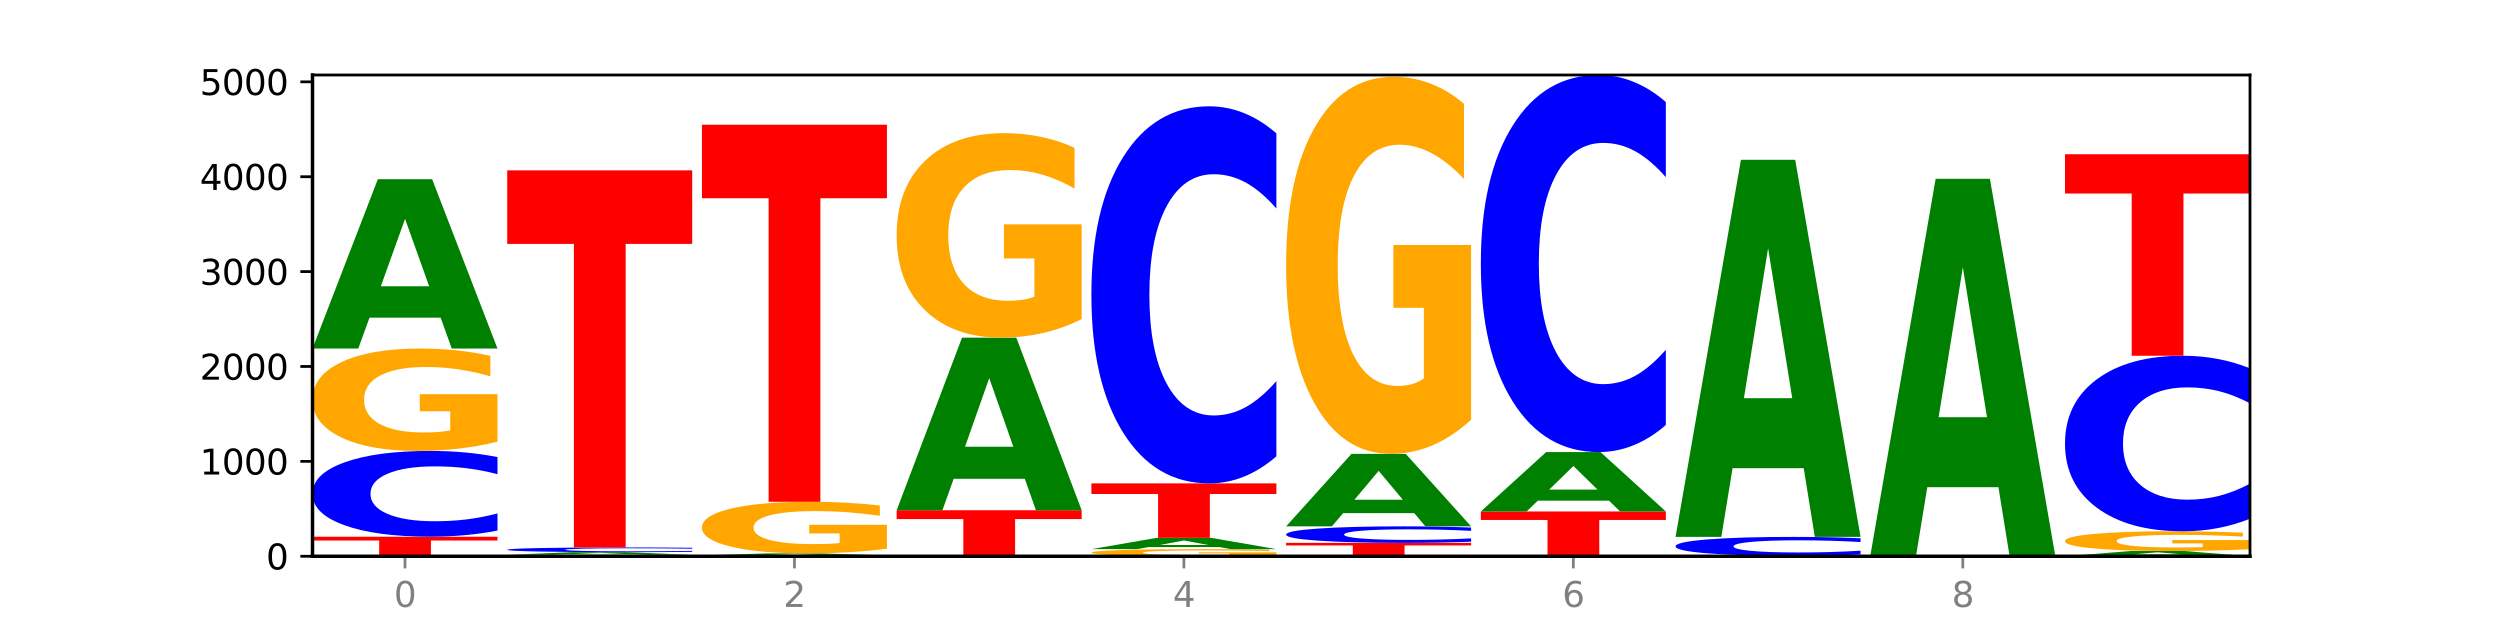 <?xml version="1.0" encoding="utf-8" standalone="no"?>
<!DOCTYPE svg PUBLIC "-//W3C//DTD SVG 1.1//EN"
  "http://www.w3.org/Graphics/SVG/1.1/DTD/svg11.dtd">
<svg xmlns:xlink="http://www.w3.org/1999/xlink" width="720pt" height="180pt" viewBox="0 0 720 180" xmlns="http://www.w3.org/2000/svg" version="1.1">
 <defs>
  <style type="text/css">*{stroke-linejoin: round; stroke-linecap: butt}</style>
 </defs>
 <g id="figure_1">
  <g id="patch_1">
   <path d="M 0 180 
L 720 180 
L 720 0 
L 0 0 
z
" style="fill: #ffffff"/>
  </g>
  <g id="axes_1">
   <g id="patch_2">
    <path d="M 90 160.2 
L 648 160.2 
L 648 21.6 
L 90 21.6 
z
" style="fill: #ffffff"/>
   </g>
   <g id="line2d_1">
    <path d="M 90 160.2 
L 648 160.2 
" clip-path="url(#p133175271f)" style="fill: none; stroke: #000000; stroke-width: 0.5; stroke-linecap: square"/>
   </g>
   <g id="patch_3">
    <path d="M 90 154.571 
L 143.276 154.571 
L 143.276 155.669 
L 124.109 155.669 
L 124.109 160.2 
L 109.204 160.2 
L 109.204 155.669 
L 90 155.669 
L 90 154.571 
z
" clip-path="url(#p133175271f)" style="fill: #ff0000"/>
   </g>
   <g id="patch_4">
    <path d="M 143.276 152.8 
Q 138.82 153.678 134.001 154.122 
Q 129.182 154.571 123.934 154.571 
Q 108.282 154.571 99.141 151.244 
Q 90 147.917 90 142.227 
Q 90 136.517 99.141 133.195 
Q 108.282 129.868 123.934 129.868 
Q 129.182 129.868 134.001 130.317 
Q 138.82 130.761 143.276 131.638 
L 143.276 136.563 
Q 138.78 135.399 134.417 134.858 
Q 130.055 134.317 125.236 134.317 
Q 116.591 134.317 111.638 136.425 
Q 106.698 138.527 106.698 142.227 
Q 106.698 145.911 111.638 148.019 
Q 116.591 150.121 125.236 150.121 
Q 130.055 150.121 134.417 149.58 
Q 138.78 149.034 143.276 147.871 
L 143.276 152.8 
z
" clip-path="url(#p133175271f)" style="fill: #0000ff"/>
   </g>
   <g id="patch_5">
    <path d="M 143.276 127.2 
Q 137.903 128.534 132.124 129.204 
Q 126.345 129.868 120.184 129.868 
Q 106.262 129.868 98.131 125.896 
Q 90 121.925 90 115.134 
Q 90 108.264 98.274 104.323 
Q 106.561 100.382 120.972 100.382 
Q 126.525 100.382 131.611 100.918 
Q 136.709 101.448 141.223 102.496 
L 141.223 108.373 
Q 136.566 107.027 131.957 106.363 
Q 127.348 105.693 122.716 105.693 
Q 114.143 105.693 109.498 108.142 
Q 104.853 110.584 104.853 115.134 
Q 104.853 119.641 109.331 122.102 
Q 113.808 124.556 122.047 124.556 
Q 124.292 124.556 126.214 124.416 
Q 128.136 124.27 129.665 123.966 
L 129.665 118.447 
L 120.889 118.447 
L 120.889 113.532 
L 143.276 113.532 
L 143.276 127.2 
z
" clip-path="url(#p133175271f)" style="fill: #ffa600"/>
   </g>
   <g id="patch_6">
    <path d="M 126.905 91.496 
L 106.415 91.496 
L 103.18 100.382 
L 90 100.382 
L 108.823 51.604 
L 124.454 51.604 
L 143.276 100.382 
L 130.107 100.382 
L 126.905 91.496 
z
M 109.683 82.443 
L 123.604 82.443 
L 116.655 63.041 
L 109.683 82.443 
z
" clip-path="url(#p133175271f)" style="fill: #008000"/>
   </g>
   <g id="patch_7">
    <path d="M 199.357 160.163 
Q 193.984 160.181 188.205 160.191 
Q 182.426 160.2 176.265 160.2 
Q 162.343 160.2 154.212 160.145 
Q 146.08 160.09 146.08 159.995 
Q 146.08 159.9 154.355 159.845 
Q 162.641 159.79 177.053 159.79 
Q 182.605 159.79 187.691 159.798 
Q 192.79 159.805 197.303 159.819 
L 197.303 159.901 
Q 192.646 159.882 188.038 159.873 
Q 183.429 159.864 178.796 159.864 
Q 170.223 159.864 165.578 159.898 
Q 160.934 159.932 160.934 159.995 
Q 160.934 160.058 165.411 160.092 
Q 169.889 160.126 178.127 160.126 
Q 180.372 160.126 182.294 160.124 
Q 184.217 160.122 185.745 160.118 
L 185.745 160.041 
L 176.969 160.041 
L 176.969 159.973 
L 199.357 159.973 
L 199.357 160.163 
z
" clip-path="url(#p133175271f)" style="fill: #ffa600"/>
   </g>
   <g id="patch_8">
    <path d="M 182.985 159.651 
L 162.496 159.651 
L 159.261 159.79 
L 146.08 159.79 
L 164.903 159.025 
L 180.534 159.025 
L 199.357 159.79 
L 186.187 159.79 
L 182.985 159.651 
z
M 165.764 159.509 
L 179.684 159.509 
L 172.735 159.204 
L 165.764 159.509 
z
" clip-path="url(#p133175271f)" style="fill: #008000"/>
   </g>
   <g id="patch_9">
    <path d="M 199.357 158.927 
Q 194.9 158.976 190.081 159 
Q 185.263 159.025 180.014 159.025 
Q 164.363 159.025 155.222 158.841 
Q 146.08 158.657 146.08 158.342 
Q 146.08 158.026 155.222 157.843 
Q 164.363 157.659 180.014 157.659 
Q 185.263 157.659 190.081 157.683 
Q 194.9 157.708 199.357 157.757 
L 199.357 158.029 
Q 194.86 157.965 190.498 157.935 
Q 186.135 157.905 181.316 157.905 
Q 172.672 157.905 167.718 158.021 
Q 162.779 158.138 162.779 158.342 
Q 162.779 158.546 167.718 158.663 
Q 172.672 158.779 181.316 158.779 
Q 186.135 158.779 190.498 158.749 
Q 194.86 158.719 199.357 158.654 
L 199.357 158.927 
z
" clip-path="url(#p133175271f)" style="fill: #0000ff"/>
   </g>
   <g id="patch_10">
    <path d="M 146.08 49.063 
L 199.357 49.063 
L 199.357 70.242 
L 180.19 70.242 
L 180.19 157.659 
L 165.285 157.659 
L 165.285 70.242 
L 146.08 70.242 
L 146.08 49.063 
z
" clip-path="url(#p133175271f)" style="fill: #ff0000"/>
   </g>
   <g id="patch_11">
    <path d="M 255.437 160.182 
Q 250.981 160.191 246.162 160.196 
Q 241.343 160.2 236.094 160.2 
Q 220.443 160.2 211.302 160.167 
Q 202.161 160.134 202.161 160.077 
Q 202.161 160.02 211.302 159.987 
Q 220.443 159.954 236.094 159.954 
Q 241.343 159.954 246.162 159.959 
Q 250.981 159.963 255.437 159.972 
L 255.437 160.021 
Q 250.94 160.009 246.578 160.004 
Q 242.215 159.998 237.397 159.998 
Q 228.752 159.998 223.799 160.019 
Q 218.859 160.04 218.859 160.077 
Q 218.859 160.114 223.799 160.135 
Q 228.752 160.156 237.397 160.156 
Q 242.215 160.156 246.578 160.15 
Q 250.94 160.145 255.437 160.133 
L 255.437 160.182 
z
" clip-path="url(#p133175271f)" style="fill: #0000ff"/>
   </g>
   <g id="patch_12">
    <path d="M 239.065 159.85 
L 218.576 159.85 
L 215.341 159.954 
L 202.161 159.954 
L 220.983 159.38 
L 236.615 159.38 
L 255.437 159.954 
L 242.268 159.954 
L 239.065 159.85 
z
M 221.844 159.743 
L 235.765 159.743 
L 228.815 159.515 
L 221.844 159.743 
z
" clip-path="url(#p133175271f)" style="fill: #008000"/>
   </g>
   <g id="patch_13">
    <path d="M 255.437 158.035 
Q 250.064 158.708 244.285 159.045 
Q 238.506 159.38 232.345 159.38 
Q 218.423 159.38 210.292 157.378 
Q 202.161 155.376 202.161 151.952 
Q 202.161 148.488 210.435 146.501 
Q 218.722 144.515 233.133 144.515 
Q 238.685 144.515 243.772 144.785 
Q 248.87 145.052 253.384 145.58 
L 253.384 148.543 
Q 248.727 147.865 244.118 147.53 
Q 239.509 147.192 234.876 147.192 
Q 226.304 147.192 221.659 148.427 
Q 217.014 149.658 217.014 151.952 
Q 217.014 154.224 221.492 155.465 
Q 225.969 156.702 234.208 156.702 
Q 236.453 156.702 238.375 156.632 
Q 240.297 156.558 241.826 156.405 
L 241.826 153.623 
L 233.05 153.623 
L 233.05 151.144 
L 255.437 151.144 
L 255.437 158.035 
z
" clip-path="url(#p133175271f)" style="fill: #ffa600"/>
   </g>
   <g id="patch_14">
    <path d="M 202.161 35.919 
L 255.437 35.919 
L 255.437 57.098 
L 236.27 57.098 
L 236.27 144.515 
L 221.365 144.515 
L 221.365 57.098 
L 202.161 57.098 
L 202.161 35.919 
z
" clip-path="url(#p133175271f)" style="fill: #ff0000"/>
   </g>
   <g id="patch_15">
    <path d="M 311.518 160.186 
Q 307.061 160.193 302.242 160.197 
Q 297.423 160.2 292.175 160.2 
Q 276.524 160.2 267.382 160.174 
Q 258.241 160.148 258.241 160.104 
Q 258.241 160.06 267.382 160.034 
Q 276.524 160.009 292.175 160.009 
Q 297.423 160.009 302.242 160.012 
Q 307.061 160.016 311.518 160.022 
L 311.518 160.061 
Q 307.021 160.052 302.658 160.047 
Q 298.296 160.043 293.477 160.043 
Q 284.832 160.043 279.879 160.059 
Q 274.94 160.076 274.94 160.104 
Q 274.94 160.133 279.879 160.149 
Q 284.832 160.166 293.477 160.166 
Q 298.296 160.166 302.658 160.161 
Q 307.021 160.157 311.518 160.148 
L 311.518 160.186 
z
" clip-path="url(#p133175271f)" style="fill: #0000ff"/>
   </g>
   <g id="patch_16">
    <path d="M 258.241 146.947 
L 311.518 146.947 
L 311.518 149.494 
L 292.35 149.494 
L 292.35 160.009 
L 277.445 160.009 
L 277.445 149.494 
L 258.241 149.494 
L 258.241 146.947 
z
" clip-path="url(#p133175271f)" style="fill: #ff0000"/>
   </g>
   <g id="patch_17">
    <path d="M 295.146 137.892 
L 274.657 137.892 
L 271.421 146.947 
L 258.241 146.947 
L 277.064 97.24 
L 292.695 97.24 
L 311.518 146.947 
L 298.348 146.947 
L 295.146 137.892 
z
M 277.924 128.666 
L 291.845 128.666 
L 284.896 108.894 
L 277.924 128.666 
z
" clip-path="url(#p133175271f)" style="fill: #008000"/>
   </g>
   <g id="patch_18">
    <path d="M 311.518 91.912 
Q 306.145 94.576 300.366 95.914 
Q 294.587 97.24 288.426 97.24 
Q 274.504 97.24 266.372 89.308 
Q 258.241 81.377 258.241 67.814 
Q 258.241 54.092 266.516 46.222 
Q 274.802 38.351 289.214 38.351 
Q 294.766 38.351 299.852 39.422 
Q 304.951 40.48 309.464 42.572 
L 309.464 54.311 
Q 304.807 51.623 300.198 50.297 
Q 295.59 48.959 290.957 48.959 
Q 282.384 48.959 277.739 53.849 
Q 273.095 58.727 273.095 67.814 
Q 273.095 76.815 277.572 81.73 
Q 282.05 86.632 290.288 86.632 
Q 292.533 86.632 294.455 86.352 
Q 296.378 86.061 297.906 85.452 
L 297.906 74.431 
L 289.13 74.431 
L 289.13 64.614 
L 311.518 64.614 
L 311.518 91.912 
z
" clip-path="url(#p133175271f)" style="fill: #ffa600"/>
   </g>
   <g id="patch_19">
    <path d="M 367.598 160.015 
Q 362.225 160.107 356.446 160.154 
Q 350.667 160.2 344.506 160.2 
Q 330.584 160.2 322.453 159.924 
Q 314.322 159.648 314.322 159.176 
Q 314.322 158.698 322.596 158.424 
Q 330.882 158.151 345.294 158.151 
Q 350.846 158.151 355.933 158.188 
Q 361.031 158.225 365.544 158.297 
L 365.544 158.706 
Q 360.888 158.612 356.279 158.566 
Q 351.67 158.52 347.037 158.52 
Q 338.464 158.52 333.82 158.69 
Q 329.175 158.86 329.175 159.176 
Q 329.175 159.489 333.653 159.66 
Q 338.13 159.831 346.369 159.831 
Q 348.613 159.831 350.536 159.821 
Q 352.458 159.811 353.986 159.79 
L 353.986 159.406 
L 345.21 159.406 
L 345.21 159.065 
L 367.598 159.065 
L 367.598 160.015 
z
" clip-path="url(#p133175271f)" style="fill: #ffa600"/>
   </g>
   <g id="patch_20">
    <path d="M 351.226 157.558 
L 330.737 157.558 
L 327.502 158.151 
L 314.322 158.151 
L 333.144 154.899 
L 348.775 154.899 
L 367.598 158.151 
L 354.429 158.151 
L 351.226 157.558 
z
M 334.005 156.955 
L 347.926 156.955 
L 340.976 155.661 
L 334.005 156.955 
z
" clip-path="url(#p133175271f)" style="fill: #008000"/>
   </g>
   <g id="patch_21">
    <path d="M 314.322 139.213 
L 367.598 139.213 
L 367.598 142.272 
L 348.431 142.272 
L 348.431 154.899 
L 333.526 154.899 
L 333.526 142.272 
L 314.322 142.272 
L 314.322 139.213 
z
" clip-path="url(#p133175271f)" style="fill: #ff0000"/>
   </g>
   <g id="patch_22">
    <path d="M 367.598 131.429 
Q 363.142 135.288 358.323 137.239 
Q 353.504 139.213 348.255 139.213 
Q 332.604 139.213 323.463 124.587 
Q 314.322 109.961 314.322 84.949 
Q 314.322 59.847 323.463 45.244 
Q 332.604 30.618 348.255 30.618 
Q 353.504 30.618 358.323 32.592 
Q 363.142 34.543 367.598 38.402 
L 367.598 60.049 
Q 363.101 54.935 358.739 52.557 
Q 354.376 50.179 349.557 50.179 
Q 340.913 50.179 335.96 59.443 
Q 331.02 68.686 331.02 84.949 
Q 331.02 101.145 335.96 110.41 
Q 340.913 119.652 349.557 119.652 
Q 354.376 119.652 358.739 117.274 
Q 363.101 114.874 367.598 109.759 
L 367.598 131.429 
z
" clip-path="url(#p133175271f)" style="fill: #0000ff"/>
   </g>
   <g id="patch_23">
    <path d="M 370.402 156.347 
L 423.678 156.347 
L 423.678 157.098 
L 404.511 157.098 
L 404.511 160.2 
L 389.606 160.2 
L 389.606 157.098 
L 370.402 157.098 
L 370.402 156.347 
z
" clip-path="url(#p133175271f)" style="fill: #ff0000"/>
   </g>
   <g id="patch_24">
    <path d="M 423.678 156.006 
Q 419.222 156.175 414.403 156.261 
Q 409.584 156.347 404.336 156.347 
Q 388.684 156.347 379.543 155.707 
Q 370.402 155.066 370.402 153.971 
Q 370.402 152.872 379.543 152.233 
Q 388.684 151.592 404.336 151.592 
Q 409.584 151.592 414.403 151.679 
Q 419.222 151.764 423.678 151.933 
L 423.678 152.881 
Q 419.182 152.657 414.819 152.553 
Q 410.457 152.449 405.638 152.449 
Q 396.993 152.449 392.04 152.854 
Q 387.1 153.259 387.1 153.971 
Q 387.1 154.68 392.04 155.086 
Q 396.993 155.49 405.638 155.49 
Q 410.457 155.49 414.819 155.386 
Q 419.182 155.281 423.678 155.057 
L 423.678 156.006 
z
" clip-path="url(#p133175271f)" style="fill: #0000ff"/>
   </g>
   <g id="patch_25">
    <path d="M 407.307 147.789 
L 386.817 147.789 
L 383.582 151.592 
L 370.402 151.592 
L 389.225 130.715 
L 404.856 130.715 
L 423.678 151.592 
L 410.509 151.592 
L 407.307 147.789 
z
M 390.085 143.914 
L 404.006 143.914 
L 397.057 135.61 
L 390.085 143.914 
z
" clip-path="url(#p133175271f)" style="fill: #008000"/>
   </g>
   <g id="patch_26">
    <path d="M 423.678 120.889 
Q 418.305 125.802 412.526 128.27 
Q 406.747 130.715 400.586 130.715 
Q 386.664 130.715 378.533 116.089 
Q 370.402 101.463 370.402 76.451 
Q 370.402 51.147 378.676 36.633 
Q 386.963 22.119 401.374 22.119 
Q 406.927 22.119 412.013 24.093 
Q 417.111 26.045 421.625 29.903 
L 421.625 51.551 
Q 416.968 46.593 412.359 44.148 
Q 407.75 41.68 403.118 41.68 
Q 394.545 41.68 389.9 50.698 
Q 385.255 59.694 385.255 76.451 
Q 385.255 93.051 389.733 102.113 
Q 394.21 111.154 402.449 111.154 
Q 404.694 111.154 406.616 110.638 
Q 408.538 110.099 410.067 108.978 
L 410.067 88.654 
L 401.291 88.654 
L 401.291 70.551 
L 423.678 70.551 
L 423.678 120.889 
z
" clip-path="url(#p133175271f)" style="fill: #ffa600"/>
   </g>
   <g id="patch_27">
    <path d="M 479.759 160.168 
Q 474.386 160.184 468.607 160.192 
Q 462.828 160.2 456.667 160.2 
Q 442.745 160.2 434.614 160.152 
Q 426.482 160.104 426.482 160.022 
Q 426.482 159.94 434.757 159.892 
Q 443.043 159.845 457.455 159.845 
Q 463.007 159.845 468.093 159.851 
Q 473.192 159.858 477.705 159.87 
L 477.705 159.941 
Q 473.049 159.925 468.44 159.917 
Q 463.831 159.909 459.198 159.909 
Q 450.625 159.909 445.98 159.938 
Q 441.336 159.968 441.336 160.022 
Q 441.336 160.077 445.813 160.106 
Q 450.291 160.136 458.529 160.136 
Q 460.774 160.136 462.697 160.134 
Q 464.619 160.133 466.147 160.129 
L 466.147 160.062 
L 457.371 160.062 
L 457.371 160.003 
L 479.759 160.003 
L 479.759 160.168 
z
" clip-path="url(#p133175271f)" style="fill: #ffa600"/>
   </g>
   <g id="patch_28">
    <path d="M 426.482 147.302 
L 479.759 147.302 
L 479.759 149.748 
L 460.592 149.748 
L 460.592 159.845 
L 445.687 159.845 
L 445.687 149.748 
L 426.482 149.748 
L 426.482 147.302 
z
" clip-path="url(#p133175271f)" style="fill: #ff0000"/>
   </g>
   <g id="patch_29">
    <path d="M 463.387 144.186 
L 442.898 144.186 
L 439.663 147.302 
L 426.482 147.302 
L 445.305 130.196 
L 460.936 130.196 
L 479.759 147.302 
L 466.589 147.302 
L 463.387 144.186 
z
M 446.166 141.011 
L 460.087 141.011 
L 453.137 134.206 
L 446.166 141.011 
z
" clip-path="url(#p133175271f)" style="fill: #008000"/>
   </g>
   <g id="patch_30">
    <path d="M 479.759 122.411 
Q 475.302 126.27 470.483 128.221 
Q 465.665 130.196 460.416 130.196 
Q 444.765 130.196 435.624 115.57 
Q 426.482 100.944 426.482 75.931 
Q 426.482 50.829 435.624 36.226 
Q 444.765 21.6 460.416 21.6 
Q 465.665 21.6 470.483 23.574 
Q 475.302 25.526 479.759 29.384 
L 479.759 51.031 
Q 475.262 45.917 470.9 43.539 
Q 466.537 41.161 461.718 41.161 
Q 453.074 41.161 448.12 50.426 
Q 443.181 59.668 443.181 75.931 
Q 443.181 92.128 448.12 101.392 
Q 453.074 110.634 461.718 110.634 
Q 466.537 110.634 470.9 108.257 
Q 475.262 105.856 479.759 100.742 
L 479.759 122.411 
z
" clip-path="url(#p133175271f)" style="fill: #0000ff"/>
   </g>
   <g id="patch_31">
    <path d="M 482.563 160.091 
L 535.839 160.091 
L 535.839 160.112 
L 516.672 160.112 
L 516.672 160.2 
L 501.767 160.2 
L 501.767 160.112 
L 482.563 160.112 
L 482.563 160.091 
z
" clip-path="url(#p133175271f)" style="fill: #ff0000"/>
   </g>
   <g id="patch_32">
    <path d="M 535.839 159.699 
Q 531.383 159.893 526.564 159.991 
Q 521.745 160.091 516.496 160.091 
Q 500.845 160.091 491.704 159.355 
Q 482.563 158.619 482.563 157.36 
Q 482.563 156.096 491.704 155.361 
Q 500.845 154.625 516.496 154.625 
Q 521.745 154.625 526.564 154.725 
Q 531.383 154.823 535.839 155.017 
L 535.839 156.107 
Q 531.342 155.849 526.98 155.73 
Q 522.617 155.61 517.799 155.61 
Q 509.154 155.61 504.201 156.076 
Q 499.261 156.541 499.261 157.36 
Q 499.261 158.175 504.201 158.641 
Q 509.154 159.106 517.799 159.106 
Q 522.617 159.106 526.98 158.987 
Q 531.342 158.866 535.839 158.608 
L 535.839 159.699 
z
" clip-path="url(#p133175271f)" style="fill: #0000ff"/>
   </g>
   <g id="patch_33">
    <path d="M 519.467 134.843 
L 498.978 134.843 
L 495.743 154.625 
L 482.563 154.625 
L 501.385 46.03 
L 517.017 46.03 
L 535.839 154.625 
L 522.67 154.625 
L 519.467 134.843 
z
M 502.246 114.688 
L 516.167 114.688 
L 509.217 71.491 
L 502.246 114.688 
z
" clip-path="url(#p133175271f)" style="fill: #008000"/>
   </g>
   <g id="patch_34">
    <path d="M 538.643 160.091 
L 591.92 160.091 
L 591.92 160.112 
L 572.752 160.112 
L 572.752 160.2 
L 557.847 160.2 
L 557.847 160.112 
L 538.643 160.112 
L 538.643 160.091 
z
" clip-path="url(#p133175271f)" style="fill: #ff0000"/>
   </g>
   <g id="patch_35">
    <path d="M 575.548 140.308 
L 555.059 140.308 
L 551.823 160.091 
L 538.643 160.091 
L 557.466 51.495 
L 573.097 51.495 
L 591.92 160.091 
L 578.75 160.091 
L 575.548 140.308 
z
M 558.326 120.153 
L 572.247 120.153 
L 565.298 76.957 
L 558.326 120.153 
z
" clip-path="url(#p133175271f)" style="fill: #008000"/>
   </g>
   <g id="patch_36">
    <path d="M 631.628 159.926 
L 611.139 159.926 
L 607.904 160.2 
L 594.724 160.2 
L 613.546 158.697 
L 629.177 158.697 
L 648 160.2 
L 634.831 160.2 
L 631.628 159.926 
z
M 614.407 159.647 
L 628.328 159.647 
L 621.378 159.049 
L 614.407 159.647 
z
" clip-path="url(#p133175271f)" style="fill: #008000"/>
   </g>
   <g id="patch_37">
    <path d="M 648 158.183 
Q 642.627 158.44 636.848 158.569 
Q 631.069 158.697 624.908 158.697 
Q 610.986 158.697 602.855 157.932 
Q 594.724 157.166 594.724 155.857 
Q 594.724 154.532 602.998 153.773 
Q 611.284 153.013 625.696 153.013 
Q 631.248 153.013 636.335 153.116 
Q 641.433 153.219 645.946 153.421 
L 645.946 154.554 
Q 641.29 154.294 636.681 154.166 
Q 632.072 154.037 627.439 154.037 
Q 618.866 154.037 614.222 154.509 
Q 609.577 154.98 609.577 155.857 
Q 609.577 156.726 614.055 157.2 
Q 618.532 157.673 626.771 157.673 
Q 629.015 157.673 630.938 157.646 
Q 632.86 157.618 634.388 157.559 
L 634.388 156.496 
L 625.612 156.496 
L 625.612 155.548 
L 648 155.548 
L 648 158.183 
z
" clip-path="url(#p133175271f)" style="fill: #ffa600"/>
   </g>
   <g id="patch_38">
    <path d="M 648 149.389 
Q 643.544 151.186 638.725 152.094 
Q 633.906 153.013 628.657 153.013 
Q 613.006 153.013 603.865 146.204 
Q 594.724 139.396 594.724 127.752 
Q 594.724 116.066 603.865 109.268 
Q 613.006 102.459 628.657 102.459 
Q 633.906 102.459 638.725 103.378 
Q 643.544 104.287 648 106.083 
L 648 116.16 
Q 643.503 113.779 639.141 112.672 
Q 634.778 111.565 629.959 111.565 
Q 621.315 111.565 616.362 115.878 
Q 611.422 120.181 611.422 127.752 
Q 611.422 135.292 616.362 139.604 
Q 621.315 143.907 629.959 143.907 
Q 634.778 143.907 639.141 142.8 
Q 643.503 141.683 648 139.302 
L 648 149.389 
z
" clip-path="url(#p133175271f)" style="fill: #0000ff"/>
   </g>
   <g id="patch_39">
    <path d="M 594.724 44.418 
L 648 44.418 
L 648 55.737 
L 628.833 55.737 
L 628.833 102.459 
L 613.928 102.459 
L 613.928 55.737 
L 594.724 55.737 
L 594.724 44.418 
z
" clip-path="url(#p133175271f)" style="fill: #ff0000"/>
   </g>
   <g id="matplotlib.axis_1">
    <g id="xtick_1">
     <g id="line2d_2">
      <defs>
       <path id="m2b3034a508" d="M 0 0 
L 0 3.5 
" style="stroke: #808080; stroke-width: 0.8"/>
      </defs>
      <g>
       <use xlink:href="#m2b3034a508" x="116.638" y="160.2" style="fill: #808080; stroke: #808080; stroke-width: 0.8"/>
      </g>
     </g>
     <g id="text_1">
      <!-- 0 -->
      <g style="fill: #808080" transform="translate(113.457 174.798) scale(0.1 -0.1)">
       <defs>
        <path id="DejaVuSans-30" d="M 2034 4250 
Q 1547 4250 1301 3770 
Q 1056 3291 1056 2328 
Q 1056 1369 1301 889 
Q 1547 409 2034 409 
Q 2525 409 2770 889 
Q 3016 1369 3016 2328 
Q 3016 3291 2770 3770 
Q 2525 4250 2034 4250 
z
M 2034 4750 
Q 2819 4750 3233 4129 
Q 3647 3509 3647 2328 
Q 3647 1150 3233 529 
Q 2819 -91 2034 -91 
Q 1250 -91 836 529 
Q 422 1150 422 2328 
Q 422 3509 836 4129 
Q 1250 4750 2034 4750 
z
" transform="scale(0.016)"/>
       </defs>
       <use xlink:href="#DejaVuSans-30"/>
      </g>
     </g>
    </g>
    <g id="xtick_2">
     <g id="line2d_3">
      <g>
       <use xlink:href="#m2b3034a508" x="228.799" y="160.2" style="fill: #808080; stroke: #808080; stroke-width: 0.8"/>
      </g>
     </g>
     <g id="text_2">
      <!-- 2 -->
      <g style="fill: #808080" transform="translate(225.618 174.798) scale(0.1 -0.1)">
       <defs>
        <path id="DejaVuSans-32" d="M 1228 531 
L 3431 531 
L 3431 0 
L 469 0 
L 469 531 
Q 828 903 1448 1529 
Q 2069 2156 2228 2338 
Q 2531 2678 2651 2914 
Q 2772 3150 2772 3378 
Q 2772 3750 2511 3984 
Q 2250 4219 1831 4219 
Q 1534 4219 1204 4116 
Q 875 4013 500 3803 
L 500 4441 
Q 881 4594 1212 4672 
Q 1544 4750 1819 4750 
Q 2544 4750 2975 4387 
Q 3406 4025 3406 3419 
Q 3406 3131 3298 2873 
Q 3191 2616 2906 2266 
Q 2828 2175 2409 1742 
Q 1991 1309 1228 531 
z
" transform="scale(0.016)"/>
       </defs>
       <use xlink:href="#DejaVuSans-32"/>
      </g>
     </g>
    </g>
    <g id="xtick_3">
     <g id="line2d_4">
      <g>
       <use xlink:href="#m2b3034a508" x="340.96" y="160.2" style="fill: #808080; stroke: #808080; stroke-width: 0.8"/>
      </g>
     </g>
     <g id="text_3">
      <!-- 4 -->
      <g style="fill: #808080" transform="translate(337.779 174.798) scale(0.1 -0.1)">
       <defs>
        <path id="DejaVuSans-34" d="M 2419 4116 
L 825 1625 
L 2419 1625 
L 2419 4116 
z
M 2253 4666 
L 3047 4666 
L 3047 1625 
L 3713 1625 
L 3713 1100 
L 3047 1100 
L 3047 0 
L 2419 0 
L 2419 1100 
L 313 1100 
L 313 1709 
L 2253 4666 
z
" transform="scale(0.016)"/>
       </defs>
       <use xlink:href="#DejaVuSans-34"/>
      </g>
     </g>
    </g>
    <g id="xtick_4">
     <g id="line2d_5">
      <g>
       <use xlink:href="#m2b3034a508" x="453.121" y="160.2" style="fill: #808080; stroke: #808080; stroke-width: 0.8"/>
      </g>
     </g>
     <g id="text_4">
      <!-- 6 -->
      <g style="fill: #808080" transform="translate(449.939 174.798) scale(0.1 -0.1)">
       <defs>
        <path id="DejaVuSans-36" d="M 2113 2584 
Q 1688 2584 1439 2293 
Q 1191 2003 1191 1497 
Q 1191 994 1439 701 
Q 1688 409 2113 409 
Q 2538 409 2786 701 
Q 3034 994 3034 1497 
Q 3034 2003 2786 2293 
Q 2538 2584 2113 2584 
z
M 3366 4563 
L 3366 3988 
Q 3128 4100 2886 4159 
Q 2644 4219 2406 4219 
Q 1781 4219 1451 3797 
Q 1122 3375 1075 2522 
Q 1259 2794 1537 2939 
Q 1816 3084 2150 3084 
Q 2853 3084 3261 2657 
Q 3669 2231 3669 1497 
Q 3669 778 3244 343 
Q 2819 -91 2113 -91 
Q 1303 -91 875 529 
Q 447 1150 447 2328 
Q 447 3434 972 4092 
Q 1497 4750 2381 4750 
Q 2619 4750 2861 4703 
Q 3103 4656 3366 4563 
z
" transform="scale(0.016)"/>
       </defs>
       <use xlink:href="#DejaVuSans-36"/>
      </g>
     </g>
    </g>
    <g id="xtick_5">
     <g id="line2d_6">
      <g>
       <use xlink:href="#m2b3034a508" x="565.281" y="160.2" style="fill: #808080; stroke: #808080; stroke-width: 0.8"/>
      </g>
     </g>
     <g id="text_5">
      <!-- 8 -->
      <g style="fill: #808080" transform="translate(562.1 174.798) scale(0.1 -0.1)">
       <defs>
        <path id="DejaVuSans-38" d="M 2034 2216 
Q 1584 2216 1326 1975 
Q 1069 1734 1069 1313 
Q 1069 891 1326 650 
Q 1584 409 2034 409 
Q 2484 409 2743 651 
Q 3003 894 3003 1313 
Q 3003 1734 2745 1975 
Q 2488 2216 2034 2216 
z
M 1403 2484 
Q 997 2584 770 2862 
Q 544 3141 544 3541 
Q 544 4100 942 4425 
Q 1341 4750 2034 4750 
Q 2731 4750 3128 4425 
Q 3525 4100 3525 3541 
Q 3525 3141 3298 2862 
Q 3072 2584 2669 2484 
Q 3125 2378 3379 2068 
Q 3634 1759 3634 1313 
Q 3634 634 3220 271 
Q 2806 -91 2034 -91 
Q 1263 -91 848 271 
Q 434 634 434 1313 
Q 434 1759 690 2068 
Q 947 2378 1403 2484 
z
M 1172 3481 
Q 1172 3119 1398 2916 
Q 1625 2713 2034 2713 
Q 2441 2713 2670 2916 
Q 2900 3119 2900 3481 
Q 2900 3844 2670 4047 
Q 2441 4250 2034 4250 
Q 1625 4250 1398 4047 
Q 1172 3844 1172 3481 
z
" transform="scale(0.016)"/>
       </defs>
       <use xlink:href="#DejaVuSans-38"/>
      </g>
     </g>
    </g>
   </g>
   <g id="matplotlib.axis_2">
    <g id="ytick_1">
     <g id="line2d_7">
      <defs>
       <path id="m9d10fa2a8d" d="M 0 0 
L -3.5 0 
" style="stroke: #000000; stroke-width: 0.8"/>
      </defs>
      <g>
       <use xlink:href="#m9d10fa2a8d" x="90" y="160.2" style="stroke: #000000; stroke-width: 0.8"/>
      </g>
     </g>
     <g id="text_6">
      <!-- 0 -->
      <g transform="translate(76.638 163.999) scale(0.1 -0.1)">
       <use xlink:href="#DejaVuSans-30"/>
      </g>
     </g>
    </g>
    <g id="ytick_2">
     <g id="line2d_8">
      <g>
       <use xlink:href="#m9d10fa2a8d" x="90" y="132.874" style="stroke: #000000; stroke-width: 0.8"/>
      </g>
     </g>
     <g id="text_7">
      <!-- 1000 -->
      <g transform="translate(57.55 136.673) scale(0.1 -0.1)">
       <defs>
        <path id="DejaVuSans-31" d="M 794 531 
L 1825 531 
L 1825 4091 
L 703 3866 
L 703 4441 
L 1819 4666 
L 2450 4666 
L 2450 531 
L 3481 531 
L 3481 0 
L 794 0 
L 794 531 
z
" transform="scale(0.016)"/>
       </defs>
       <use xlink:href="#DejaVuSans-31"/>
       <use xlink:href="#DejaVuSans-30" x="63.623"/>
       <use xlink:href="#DejaVuSans-30" x="127.246"/>
       <use xlink:href="#DejaVuSans-30" x="190.869"/>
      </g>
     </g>
    </g>
    <g id="ytick_3">
     <g id="line2d_9">
      <g>
       <use xlink:href="#m9d10fa2a8d" x="90" y="105.547" style="stroke: #000000; stroke-width: 0.8"/>
      </g>
     </g>
     <g id="text_8">
      <!-- 2000 -->
      <g transform="translate(57.55 109.346) scale(0.1 -0.1)">
       <use xlink:href="#DejaVuSans-32"/>
       <use xlink:href="#DejaVuSans-30" x="63.623"/>
       <use xlink:href="#DejaVuSans-30" x="127.246"/>
       <use xlink:href="#DejaVuSans-30" x="190.869"/>
      </g>
     </g>
    </g>
    <g id="ytick_4">
     <g id="line2d_10">
      <g>
       <use xlink:href="#m9d10fa2a8d" x="90" y="78.221" style="stroke: #000000; stroke-width: 0.8"/>
      </g>
     </g>
     <g id="text_9">
      <!-- 3000 -->
      <g transform="translate(57.55 82.02) scale(0.1 -0.1)">
       <defs>
        <path id="DejaVuSans-33" d="M 2597 2516 
Q 3050 2419 3304 2112 
Q 3559 1806 3559 1356 
Q 3559 666 3084 287 
Q 2609 -91 1734 -91 
Q 1441 -91 1130 -33 
Q 819 25 488 141 
L 488 750 
Q 750 597 1062 519 
Q 1375 441 1716 441 
Q 2309 441 2620 675 
Q 2931 909 2931 1356 
Q 2931 1769 2642 2001 
Q 2353 2234 1838 2234 
L 1294 2234 
L 1294 2753 
L 1863 2753 
Q 2328 2753 2575 2939 
Q 2822 3125 2822 3475 
Q 2822 3834 2567 4026 
Q 2313 4219 1838 4219 
Q 1578 4219 1281 4162 
Q 984 4106 628 3988 
L 628 4550 
Q 988 4650 1302 4700 
Q 1616 4750 1894 4750 
Q 2613 4750 3031 4423 
Q 3450 4097 3450 3541 
Q 3450 3153 3228 2886 
Q 3006 2619 2597 2516 
z
" transform="scale(0.016)"/>
       </defs>
       <use xlink:href="#DejaVuSans-33"/>
       <use xlink:href="#DejaVuSans-30" x="63.623"/>
       <use xlink:href="#DejaVuSans-30" x="127.246"/>
       <use xlink:href="#DejaVuSans-30" x="190.869"/>
      </g>
     </g>
    </g>
    <g id="ytick_5">
     <g id="line2d_11">
      <g>
       <use xlink:href="#m9d10fa2a8d" x="90" y="50.894" style="stroke: #000000; stroke-width: 0.8"/>
      </g>
     </g>
     <g id="text_10">
      <!-- 4000 -->
      <g transform="translate(57.55 54.693) scale(0.1 -0.1)">
       <use xlink:href="#DejaVuSans-34"/>
       <use xlink:href="#DejaVuSans-30" x="63.623"/>
       <use xlink:href="#DejaVuSans-30" x="127.246"/>
       <use xlink:href="#DejaVuSans-30" x="190.869"/>
      </g>
     </g>
    </g>
    <g id="ytick_6">
     <g id="line2d_12">
      <g>
       <use xlink:href="#m9d10fa2a8d" x="90" y="23.568" style="stroke: #000000; stroke-width: 0.8"/>
      </g>
     </g>
     <g id="text_11">
      <!-- 5000 -->
      <g transform="translate(57.55 27.367) scale(0.1 -0.1)">
       <defs>
        <path id="DejaVuSans-35" d="M 691 4666 
L 3169 4666 
L 3169 4134 
L 1269 4134 
L 1269 2991 
Q 1406 3038 1543 3061 
Q 1681 3084 1819 3084 
Q 2600 3084 3056 2656 
Q 3513 2228 3513 1497 
Q 3513 744 3044 326 
Q 2575 -91 1722 -91 
Q 1428 -91 1123 -41 
Q 819 9 494 109 
L 494 744 
Q 775 591 1075 516 
Q 1375 441 1709 441 
Q 2250 441 2565 725 
Q 2881 1009 2881 1497 
Q 2881 1984 2565 2268 
Q 2250 2553 1709 2553 
Q 1456 2553 1204 2497 
Q 953 2441 691 2322 
L 691 4666 
z
" transform="scale(0.016)"/>
       </defs>
       <use xlink:href="#DejaVuSans-35"/>
       <use xlink:href="#DejaVuSans-30" x="63.623"/>
       <use xlink:href="#DejaVuSans-30" x="127.246"/>
       <use xlink:href="#DejaVuSans-30" x="190.869"/>
      </g>
     </g>
    </g>
   </g>
   <g id="patch_40">
    <path d="M 90 160.2 
L 90 21.6 
" style="fill: none; stroke: #000000; stroke-linejoin: miter; stroke-linecap: square"/>
   </g>
   <g id="patch_41">
    <path d="M 648 160.2 
L 648 21.6 
" style="fill: none; stroke: #000000; stroke-width: 0.8; stroke-linejoin: miter; stroke-linecap: square"/>
   </g>
   <g id="patch_42">
    <path d="M 90 160.2 
L 648 160.2 
" style="fill: none; stroke: #000000; stroke-linejoin: miter; stroke-linecap: square"/>
   </g>
   <g id="patch_43">
    <path d="M 90 21.6 
L 648 21.6 
" style="fill: none; stroke: #000000; stroke-width: 0.8; stroke-linejoin: miter; stroke-linecap: square"/>
   </g>
  </g>
 </g>
 <defs>
  <clipPath id="p133175271f">
   <rect x="90" y="21.6" width="558" height="138.6"/>
  </clipPath>
 </defs>
</svg>
